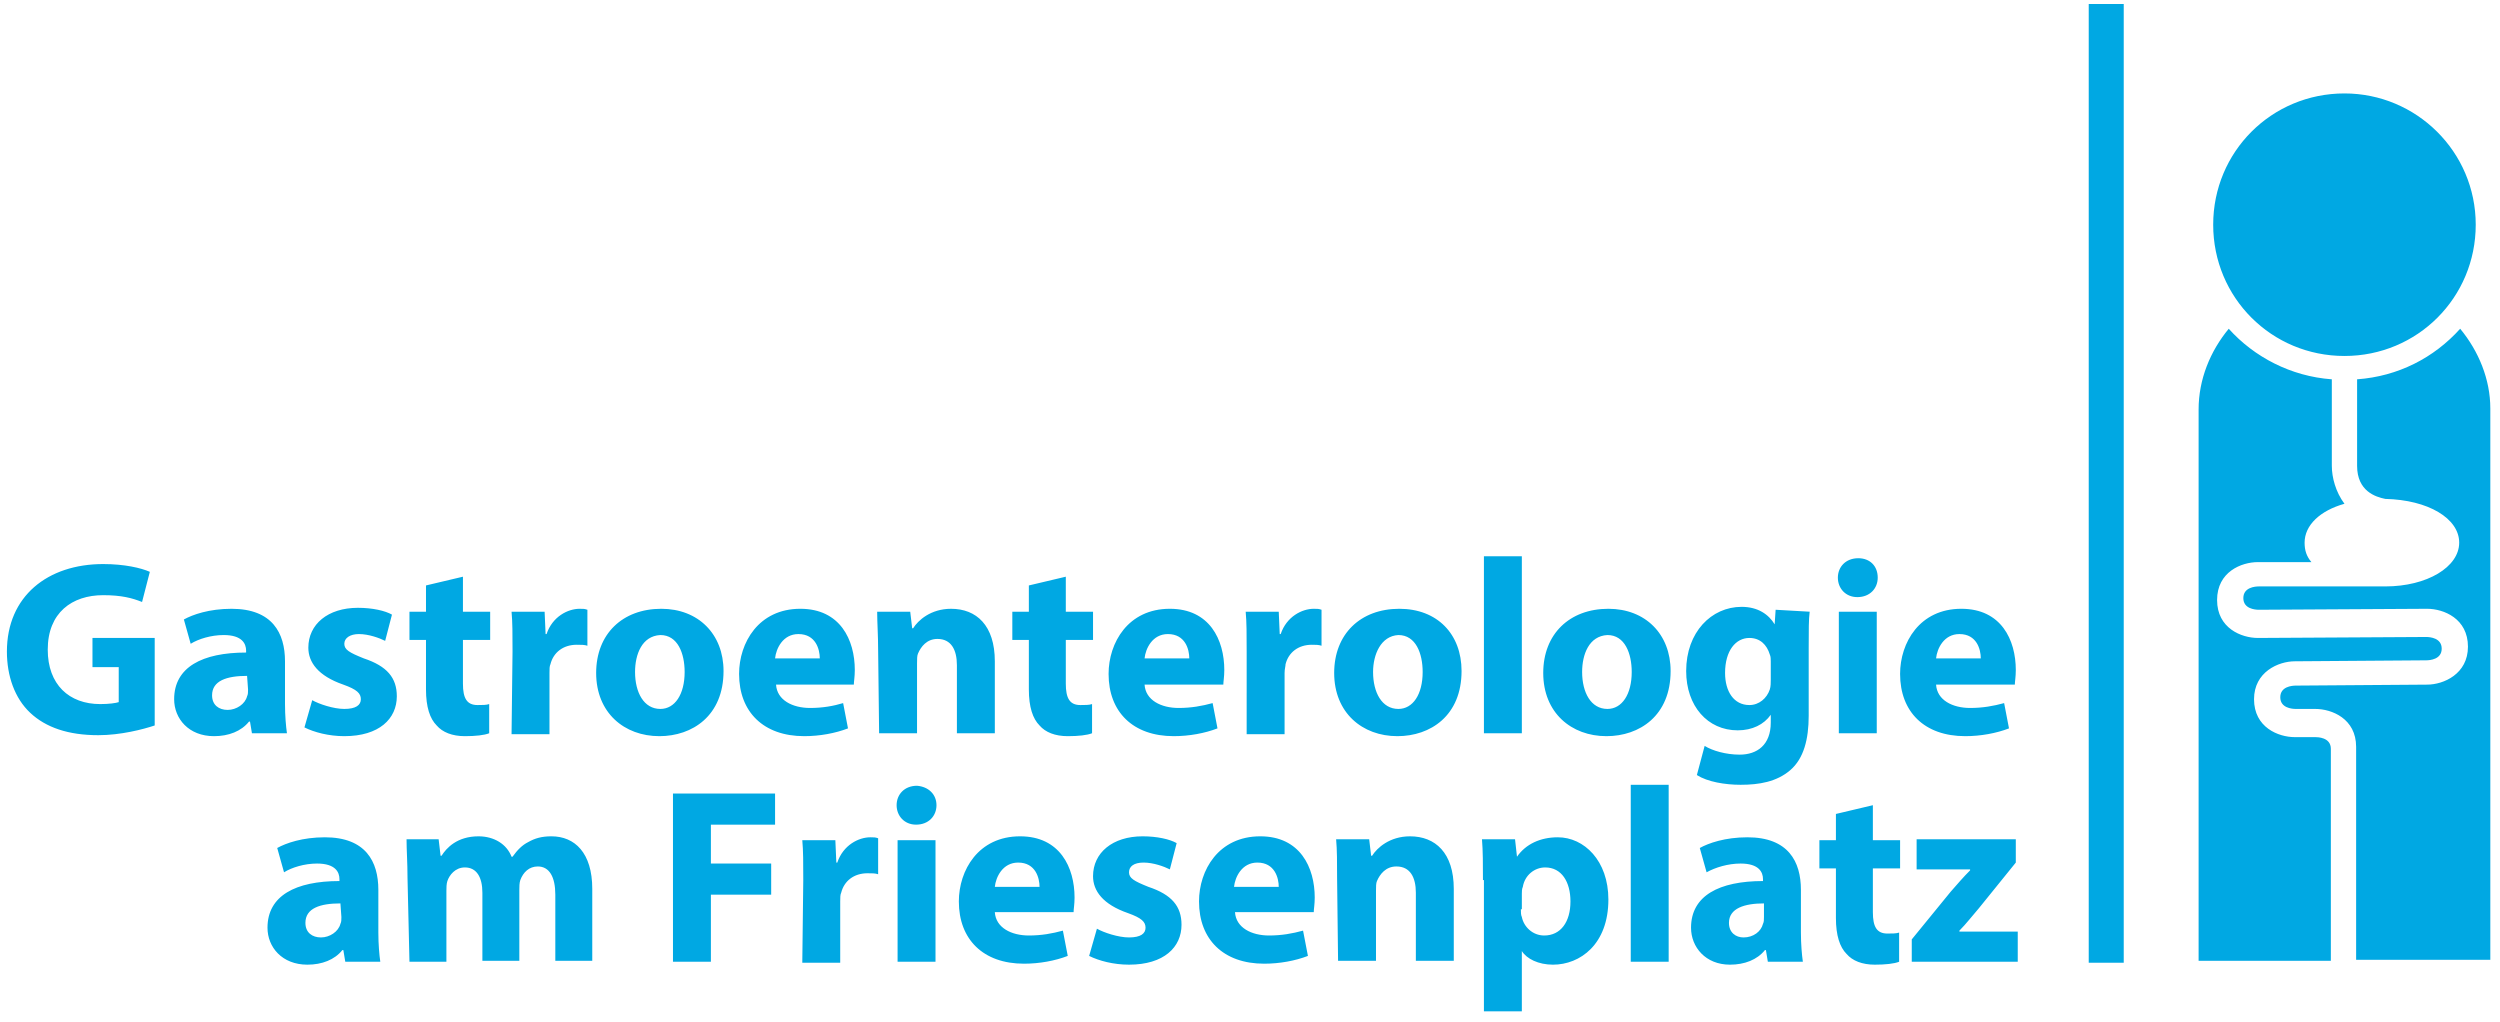 <?xml version="1.0" encoding="utf-8"?>
<svg viewBox="157.89 300.991 257.106 105.136" style="enable-background:new 0 0 595.3 841.9;" xmlns="http://www.w3.org/2000/svg">
  <defs>
    <style type="text/css">
	.st0{fill:#00A8E3;}
</style>
  </defs>
  <path class="st0" d="M397.6,378c0-1.2-1.4-1.2-1.6-1.2h-2.1c-1.7,0-4.2-1-4.2-3.9c0-2.8,2.5-3.9,4.2-3.9l13.5-0.1 c0.4,0,1.6-0.1,1.6-1.2s-1.2-1.2-1.6-1.2l-17.3,0.1c-1.7,0-4.2-1-4.2-3.9s2.5-3.9,4.2-3.9h5.5c-0.5-0.6-0.7-1.2-0.7-2 c0-1.8,1.6-3.3,4.1-4c-0.9-1.2-1.3-2.7-1.3-3.9V340c-4.2-0.3-8-2.3-10.6-5.2c-1.9,2.3-3.1,5.2-3.1,8.3v43.4c0,7.3,0,13.3,0,13.3 h13.6V378L397.6,378z M410.9,334.8c-2.7,3-6.4,4.9-10.6,5.2v8.9c0,2.6,1.9,3.2,2.9,3.4c4.4,0.1,7.6,2,7.6,4.5s-3.3,4.5-7.6,4.5l0,0 h-13c-0.4,0-1.6,0.1-1.6,1.2s1.2,1.2,1.6,1.2l17.3-0.1c1.7,0,4.2,1,4.2,3.9c0,2.8-2.5,3.9-4.2,3.9l-13.5,0.1c-0.4,0-1.6,0.1-1.6,1.2 s1.2,1.2,1.6,1.2h2c1.7,0,4.2,1,4.2,3.9v21.9H414c0,0,0-5.9,0-13.3V343C414,340,412.8,337.1,410.9,334.8z M399,310.6 c7.4,0,13.5,6,13.5,13.5s-6,13.5-13.5,13.5s-13.5-6-13.5-13.5S391.5,310.6,399,310.6z M372.7,301.4h3.6V400h-3.6V301.4z M173.8,375.6c-1.2,0.4-3.5,1-5.8,1c-3.1,0-5.4-0.8-7-2.3s-2.4-3.8-2.4-6.3c0-5.7,4.2-9,9.9-9c2.2,0,3.9,0.4,4.8,0.8l-0.8,3.1 c-1-0.4-2.1-0.7-4-0.7c-3.2,0-5.7,1.8-5.7,5.6c0,3.6,2.2,5.6,5.4,5.6c0.9,0,1.6-0.1,1.9-0.2v-3.6h-2.7v-3h6.4L173.8,375.6 L173.8,375.6L173.8,375.6z M183.8,376.4l-0.2-1.2h-0.1c-0.8,1-2.1,1.5-3.6,1.5c-2.6,0-4.1-1.8-4.1-3.8c0-3.3,2.9-4.8,7.4-4.8v-0.2 c0-0.7-0.4-1.6-2.3-1.6c-1.3,0-2.6,0.4-3.4,0.9l-0.7-2.5c0.9-0.5,2.6-1.1,4.9-1.1c4.2,0,5.5,2.5,5.5,5.4v4.4c0,1.2,0.1,2.3,0.2,3 L183.8,376.4L183.8,376.4L183.8,376.4z M183.3,370.5c-2.1,0-3.6,0.5-3.6,2c0,1,0.7,1.5,1.6,1.5c0.9,0,1.8-0.6,2-1.4 c0.1-0.2,0.1-0.4,0.1-0.7L183.3,370.5L183.3,370.5z M190,373c0.7,0.4,2.2,0.9,3.3,0.9c1.2,0,1.7-0.4,1.7-1s-0.4-1-1.8-1.5 c-2.6-0.9-3.6-2.3-3.6-3.8c0-2.4,2-4.1,5.1-4.1c1.5,0,2.8,0.3,3.5,0.7l-0.7,2.7c-0.6-0.3-1.7-0.7-2.7-0.7c-0.9,0-1.5,0.4-1.5,1 s0.5,0.9,2,1.5c2.4,0.8,3.4,2,3.4,3.9c0,2.3-1.8,4.1-5.4,4.1c-1.6,0-3.1-0.4-4.1-0.9L190,373z M205.5,360.3v3.6h2.8v2.9h-2.8v4.5 c0,1.5,0.4,2.2,1.5,2.2c0.5,0,0.9,0,1.2-0.1v3c-0.5,0.2-1.4,0.3-2.5,0.3c-1.3,0-2.3-0.4-2.9-1.1c-0.7-0.7-1.1-1.9-1.1-3.7v-5.1H200 v-2.9h1.7v-2.7L205.5,360.3z M210.6,368c0-1.8,0-3-0.1-4.1h3.4l0.1,2.3h0.1c0.6-1.8,2.2-2.6,3.4-2.6c0.4,0,0.5,0,0.8,0.1v3.7 c-0.3-0.1-0.6-0.1-1.1-0.1c-1.4,0-2.4,0.8-2.7,2c-0.1,0.2-0.1,0.5-0.1,0.9v6.3h-3.9L210.6,368L210.6,368L210.6,368z M232.3,370 c0,4.6-3.2,6.7-6.6,6.7c-3.6,0-6.5-2.4-6.5-6.5c0-4,2.7-6.6,6.7-6.6C229.7,363.6,232.3,366.2,232.3,370z M223.2,370.1 c0,2.1,0.9,3.8,2.6,3.8c1.5,0,2.5-1.5,2.5-3.8c0-1.9-0.7-3.8-2.5-3.8C223.9,366.4,223.2,368.3,223.2,370.1z M237.7,371.4 c0.1,1.6,1.7,2.4,3.5,2.4c1.3,0,2.4-0.2,3.4-0.5l0.5,2.6c-1.3,0.5-2.9,0.8-4.5,0.8c-4.2,0-6.7-2.5-6.7-6.4c0-3.2,2-6.7,6.3-6.7 c4.1,0,5.6,3.2,5.6,6.3c0,0.7-0.1,1.2-0.1,1.5L237.7,371.4L237.7,371.4z M242.2,368.7c0-0.9-0.4-2.5-2.2-2.5c-1.6,0-2.3,1.5-2.4,2.5 H242.2z M248.2,367.9c0-1.6-0.1-2.9-0.1-4h3.4l0.2,1.7h0.1c0.5-0.8,1.8-2,3.9-2c2.6,0,4.5,1.7,4.5,5.4v7.4h-3.9v-7 c0-1.6-0.6-2.7-2-2.7c-1.1,0-1.7,0.8-2,1.5c-0.1,0.2-0.1,0.6-0.1,1v7.2h-3.9L248.2,367.9L248.2,367.9z M267.5,360.3v3.6h2.8v2.9 h-2.8v4.5c0,1.5,0.4,2.2,1.5,2.2c0.5,0,0.9,0,1.2-0.1v3c-0.5,0.2-1.4,0.3-2.5,0.3c-1.3,0-2.3-0.4-2.9-1.1c-0.7-0.7-1.1-1.9-1.1-3.7 v-5.1H262v-2.9h1.7v-2.7L267.5,360.3z M275.6,371.4c0.1,1.6,1.7,2.4,3.5,2.4c1.3,0,2.4-0.2,3.5-0.5l0.5,2.6 c-1.3,0.5-2.9,0.8-4.5,0.8c-4.2,0-6.7-2.5-6.7-6.4c0-3.2,2-6.7,6.3-6.7c4.1,0,5.6,3.2,5.6,6.3c0,0.7-0.1,1.2-0.1,1.5L275.6,371.4 L275.6,371.4z M280.2,368.7c0-0.9-0.4-2.5-2.2-2.5c-1.6,0-2.3,1.5-2.4,2.5H280.2z M286.1,368c0-1.8,0-3-0.1-4.1h3.4l0.1,2.3h0.1 c0.6-1.8,2.2-2.6,3.4-2.6c0.4,0,0.5,0,0.8,0.1v3.7c-0.3-0.1-0.6-0.1-1-0.1c-1.4,0-2.4,0.8-2.7,2c0,0.2-0.1,0.5-0.1,0.9v6.3h-3.9 L286.1,368L286.1,368L286.1,368z M308.2,370c0,4.6-3.2,6.7-6.6,6.7c-3.6,0-6.5-2.4-6.5-6.5c0-4,2.7-6.6,6.7-6.6 C305.7,363.6,308.2,366.2,308.2,370z M299.1,370.1c0,2.1,0.9,3.8,2.6,3.8c1.5,0,2.5-1.5,2.5-3.8c0-1.9-0.7-3.8-2.5-3.8 C299.9,366.4,299.1,368.3,299.1,370.1z M310.5,358.2h3.9v18.2h-3.9V358.2z M329.7,370c0,4.6-3.2,6.7-6.6,6.7c-3.6,0-6.5-2.4-6.5-6.5 c0-4,2.7-6.6,6.7-6.6C327.1,363.6,329.7,366.2,329.7,370z M320.6,370.1c0,2.1,0.9,3.8,2.6,3.8c1.5,0,2.5-1.5,2.5-3.8 c0-1.9-0.7-3.8-2.5-3.8C321.3,366.4,320.6,368.3,320.6,370.1z M344,363.9c-0.1,0.8-0.1,1.9-0.1,3.7v7c0,2.4-0.5,4.4-1.9,5.6 s-3.2,1.5-5.1,1.5c-1.6,0-3.4-0.3-4.5-1l0.8-3c0.8,0.5,2.2,0.9,3.6,0.9c1.8,0,3.2-1,3.2-3.3v-0.8l0,0c-0.7,1-1.9,1.6-3.4,1.6 c-3.1,0-5.3-2.5-5.3-6.1c0-4,2.6-6.6,5.7-6.6c1.7,0,2.8,0.8,3.4,1.8l0,0l0.1-1.5L344,363.9L344,363.9z M340,369c0-0.2,0-0.5-0.1-0.7 c-0.3-1-1-1.7-2.1-1.7c-1.4,0-2.5,1.3-2.5,3.6c0,1.9,0.9,3.3,2.5,3.3c1,0,1.8-0.7,2.1-1.6c0.1-0.3,0.1-0.7,0.1-1V369L340,369z M351,360.4c0,1.1-0.8,2-2.1,2c-1.2,0-2-0.9-2-2s0.8-2,2.1-2C350.2,358.4,351,359.2,351,360.4z M347,376.4v-12.5h3.9v12.5H347z M357,371.4c0.1,1.6,1.7,2.4,3.5,2.4c1.3,0,2.4-0.2,3.5-0.5l0.5,2.6c-1.3,0.5-2.9,0.8-4.5,0.8c-4.2,0-6.7-2.5-6.7-6.4 c0-3.2,2-6.7,6.3-6.7c4.1,0,5.6,3.2,5.6,6.3c0,0.7-0.1,1.2-0.1,1.5L357,371.4L357,371.4z M361.6,368.7c0-0.9-0.4-2.5-2.2-2.5 c-1.6,0-2.3,1.5-2.4,2.5H361.6z M193.4,399.9l-0.2-1.2h-0.1c-0.8,1-2.1,1.5-3.6,1.5c-2.6,0-4.1-1.8-4.1-3.8c0-3.3,2.9-4.8,7.4-4.8 v-0.2c0-0.7-0.4-1.6-2.3-1.6c-1.3,0-2.6,0.4-3.4,0.9l-0.7-2.5c0.9-0.5,2.6-1.1,4.9-1.1c4.2,0,5.5,2.5,5.5,5.4v4.4 c0,1.2,0.1,2.3,0.2,3L193.4,399.9L193.4,399.9L193.4,399.9z M192.9,393.9c-2.1,0-3.6,0.5-3.6,2c0,1,0.7,1.5,1.6,1.5 c0.9,0,1.8-0.6,2-1.4c0.1-0.2,0.1-0.4,0.1-0.7L192.9,393.9L192.9,393.9z M199.8,391.3c0-1.6-0.1-2.9-0.1-4h3.3l0.2,1.7h0.1 c0.5-0.8,1.6-2,3.8-2c1.6,0,2.9,0.8,3.4,2.1h0.1c0.5-0.7,1-1.2,1.6-1.5c0.7-0.4,1.4-0.6,2.4-0.6c2.4,0,4.2,1.7,4.2,5.4v7.4H215V393 c0-1.8-0.6-2.9-1.8-2.9c-0.9,0-1.5,0.6-1.8,1.4c-0.1,0.3-0.1,0.7-0.1,1v7.3h-3.8v-7c0-1.6-0.6-2.6-1.8-2.6c-1,0-1.6,0.8-1.8,1.4 c-0.1,0.3-0.1,0.7-0.1,1v7.3H200L199.8,391.3L199.8,391.3z M227.1,382.6h10.5v3.2H231v4h6.2v3.2H231v6.9h-3.9V382.6z M240.5,391.5 c0-1.8,0-3-0.1-4.1h3.4l0.1,2.3h0.1c0.6-1.8,2.2-2.6,3.4-2.6c0.4,0,0.5,0,0.8,0.1v3.7c-0.3-0.1-0.6-0.1-1.1-0.1 c-1.4,0-2.4,0.8-2.7,2c-0.1,0.2-0.1,0.5-0.1,0.9v6.3h-3.9L240.5,391.5L240.5,391.5L240.5,391.5z M254.2,383.8c0,1.1-0.8,2-2.1,2 c-1.2,0-2-0.9-2-2s0.8-2,2.1-2C253.4,381.9,254.2,382.7,254.2,383.8z M250.2,399.9v-12.5h3.9v12.5H250.2z M260.2,394.8 c0.1,1.6,1.7,2.4,3.5,2.4c1.3,0,2.4-0.2,3.5-0.5l0.5,2.6c-1.3,0.5-2.9,0.8-4.5,0.8c-4.2,0-6.7-2.5-6.7-6.4c0-3.2,2-6.7,6.3-6.7 c4.1,0,5.6,3.2,5.6,6.3c0,0.7-0.1,1.2-0.1,1.5L260.2,394.8L260.2,394.8z M264.8,392.2c0-0.9-0.4-2.5-2.2-2.5c-1.6,0-2.3,1.5-2.4,2.5 H264.8z M270.7,396.5c0.7,0.4,2.2,0.9,3.3,0.9c1.2,0,1.7-0.4,1.7-1s-0.4-1-1.8-1.5c-2.6-0.9-3.6-2.3-3.6-3.8c0-2.4,2-4.1,5.1-4.1 c1.5,0,2.8,0.3,3.5,0.7l-0.7,2.7c-0.6-0.3-1.7-0.7-2.7-0.7s-1.5,0.4-1.5,1s0.5,0.9,2,1.5c2.4,0.8,3.4,2,3.4,3.9 c0,2.3-1.8,4.1-5.4,4.1c-1.6,0-3.1-0.4-4.1-0.9L270.7,396.5z M284.9,394.8c0.1,1.6,1.7,2.4,3.5,2.4c1.3,0,2.4-0.2,3.5-0.5l0.5,2.6 c-1.3,0.5-2.9,0.8-4.5,0.8c-4.2,0-6.7-2.5-6.7-6.4c0-3.2,2-6.7,6.3-6.7c4.1,0,5.6,3.2,5.6,6.3c0,0.7-0.1,1.2-0.1,1.5L284.9,394.8 L284.9,394.8z M289.4,392.2c0-0.9-0.4-2.5-2.2-2.5c-1.6,0-2.3,1.5-2.4,2.5H289.4z M295.4,391.3c0-1.6,0-2.9-0.1-4h3.4l0.2,1.7h0.1 c0.5-0.8,1.8-2,3.9-2c2.6,0,4.5,1.7,4.5,5.4v7.4h-3.9v-7c0-1.6-0.6-2.7-2-2.7c-1.1,0-1.7,0.8-2,1.5c-0.1,0.2-0.1,0.6-0.1,1v7.2h-3.9 L295.4,391.3L295.4,391.3z M310.4,391.5c0-1.6,0-3-0.1-4.2h3.4l0.2,1.8l0,0c0.9-1.3,2.4-2,4.2-2c2.7,0,5.2,2.4,5.2,6.4 c0,4.6-2.9,6.7-5.7,6.7c-1.5,0-2.7-0.6-3.2-1.4l0,0v6.2h-3.9v-13.5H310.4z M314.3,394.5c0,0.3,0,0.6,0.1,0.8c0.2,1,1.1,1.9,2.3,1.9 c1.7,0,2.7-1.4,2.7-3.5c0-2-0.9-3.5-2.6-3.5c-1.1,0-2.1,0.8-2.3,2c-0.1,0.2-0.1,0.5-0.1,0.7v1.6H314.3z M325.6,381.7h3.9v18.2h-3.9 V381.7z M339.7,399.9l-0.2-1.2h-0.1c-0.8,1-2.1,1.5-3.6,1.5c-2.5,0-4-1.8-4-3.8c0-3.3,2.9-4.8,7.4-4.8v-0.2c0-0.7-0.4-1.6-2.3-1.6 c-1.3,0-2.6,0.4-3.5,0.9l-0.7-2.5c0.9-0.5,2.6-1.1,4.9-1.1c4.2,0,5.5,2.5,5.5,5.4v4.4c0,1.2,0.1,2.3,0.2,3L339.7,399.9L339.7,399.9z M339.3,393.9c-2,0-3.6,0.5-3.6,2c0,1,0.7,1.5,1.5,1.5c1,0,1.8-0.6,2-1.4c0.1-0.2,0.1-0.4,0.1-0.7V393.9L339.3,393.9z M350.5,383.8 v3.6h2.8v2.9h-2.8v4.5c0,1.5,0.4,2.2,1.5,2.2c0.5,0,0.9,0,1.2-0.1v3c-0.5,0.2-1.4,0.3-2.5,0.3c-1.3,0-2.3-0.4-2.9-1.1 c-0.7-0.7-1.1-1.9-1.1-3.7v-5.1H345v-2.9h1.7v-2.7L350.5,383.8z M354.5,397.6l4-4.9c0.7-0.8,1.3-1.5,2-2.2v-0.1H355v-3.1h10.2v2.4 l-3.8,4.7c-0.7,0.8-1.3,1.6-2,2.3v0.1h6v3.1h-10.9L354.5,397.6L354.5,397.6z"/>
</svg>